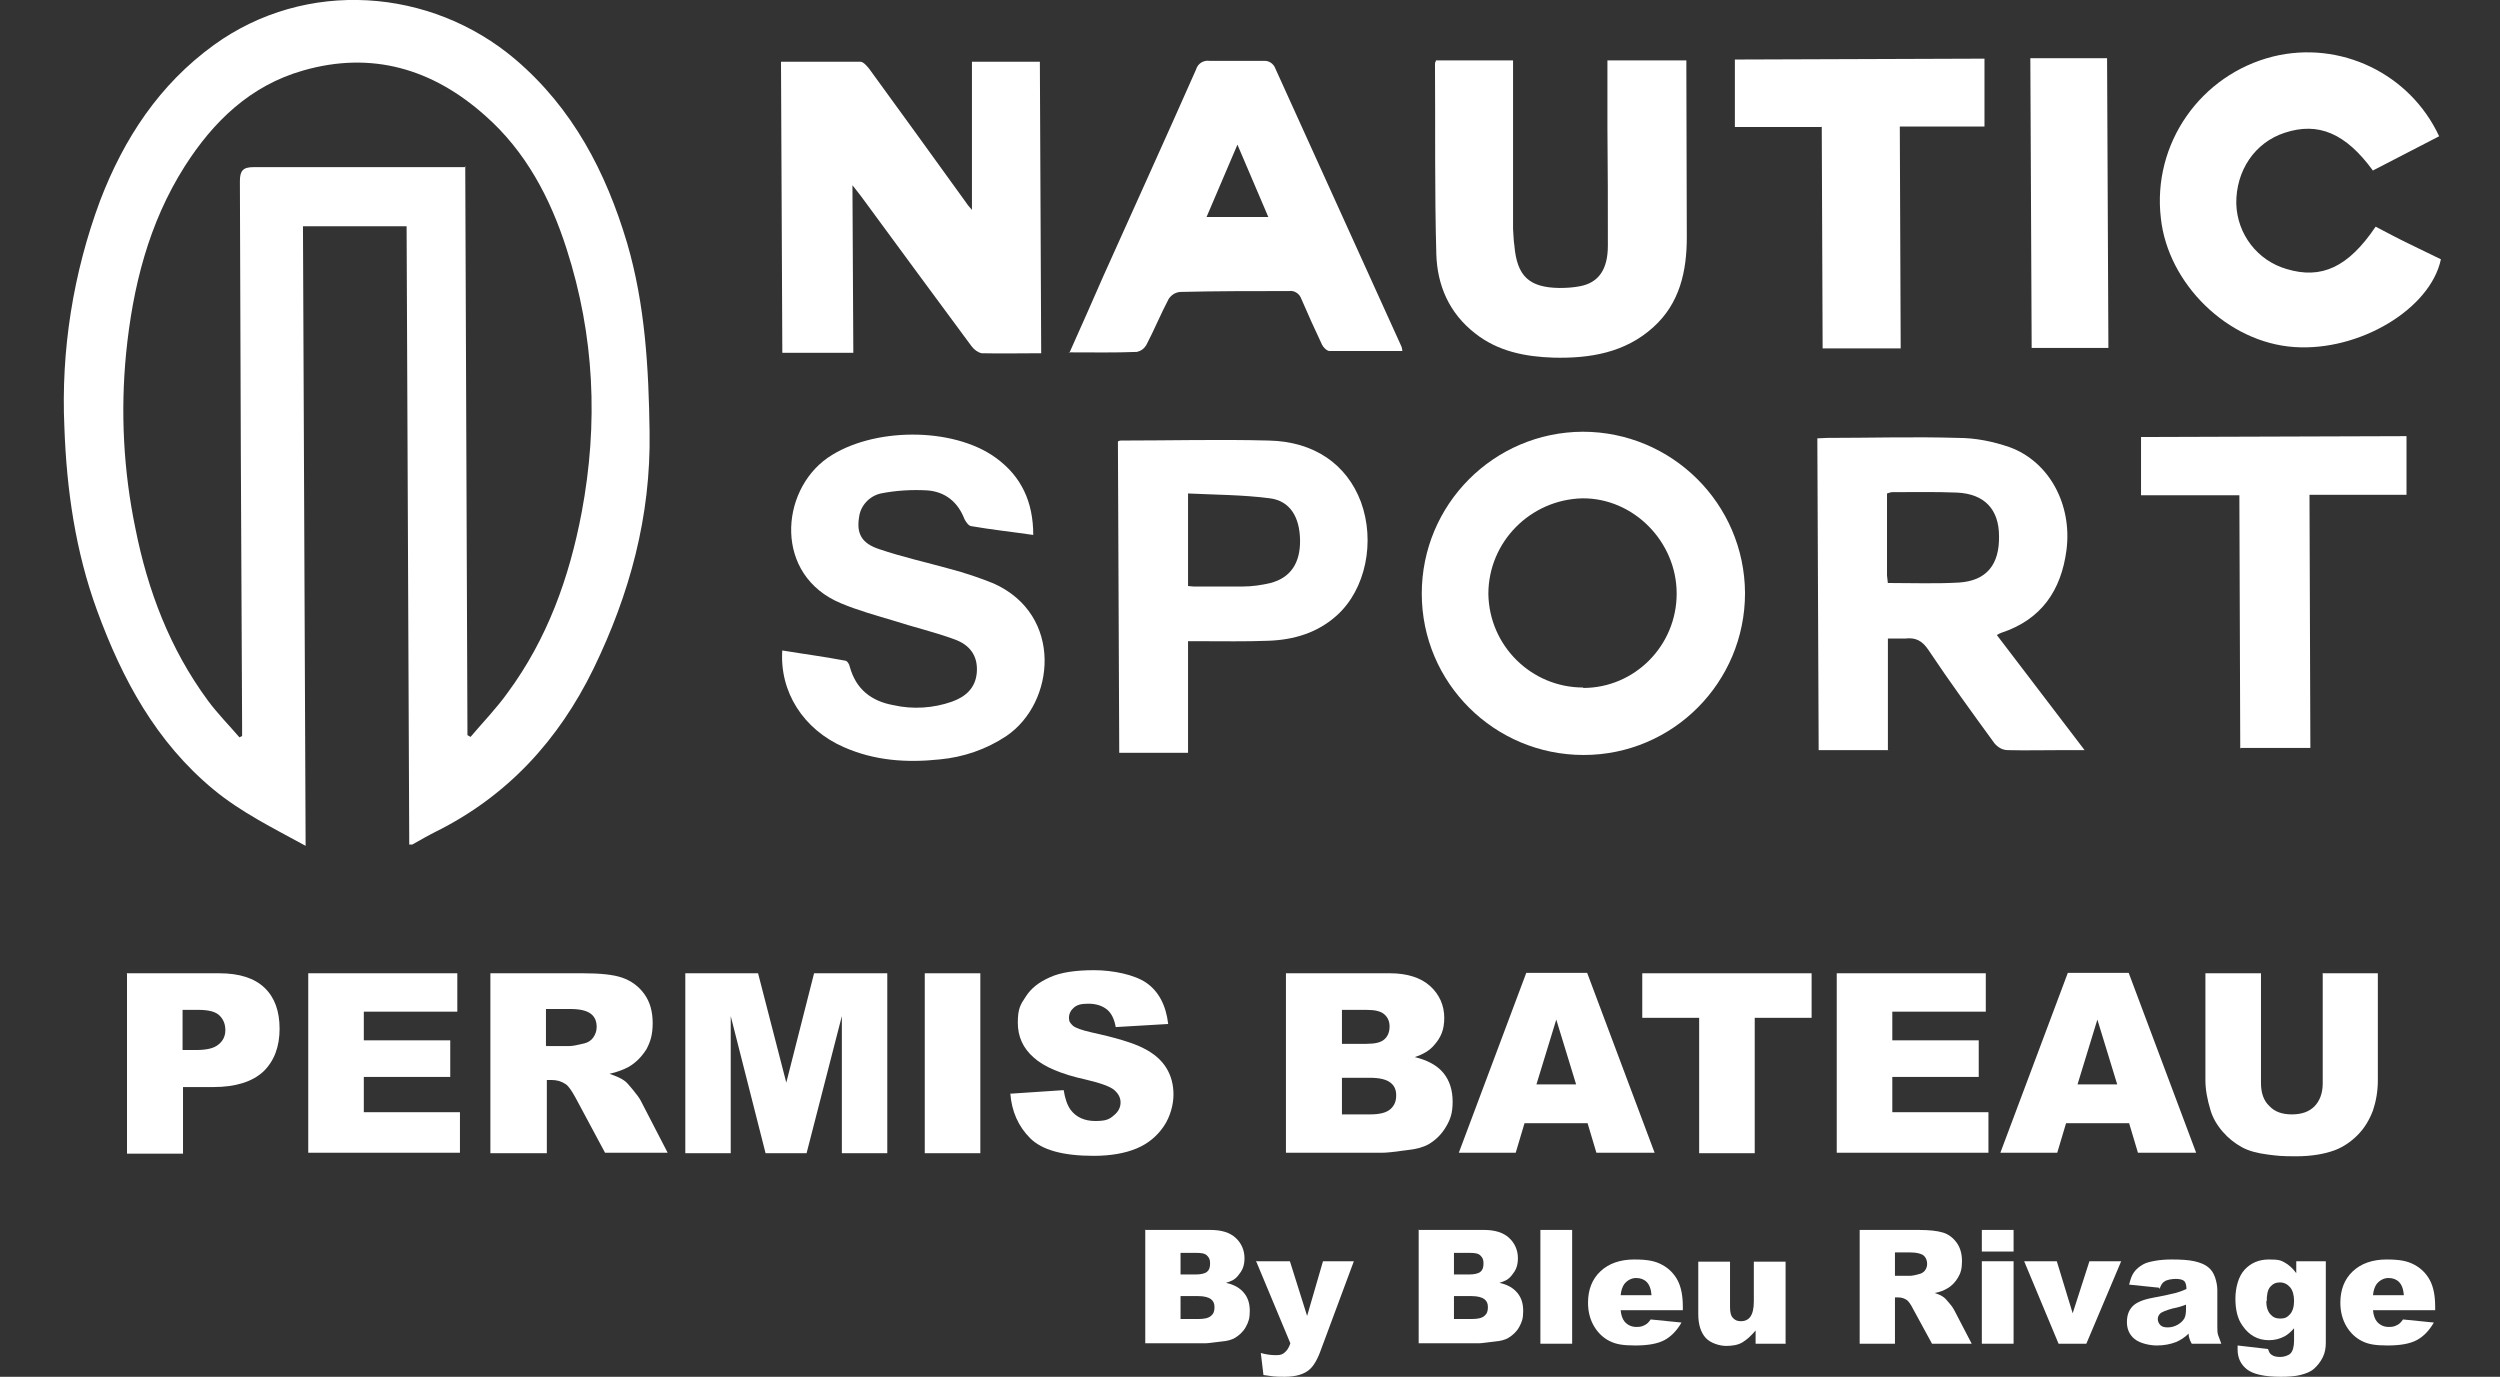 <?xml version="1.0" encoding="UTF-8"?>
<svg id="Layer_1" xmlns="http://www.w3.org/2000/svg" version="1.1" viewBox="0 0 566.9 312.2">
  <rect x="0" y="0" width="566.9" height="312.2" fill="#333333" stroke="none"/>
  <!-- Generator: Adobe Illustrator 29.2.1, SVG Export Plug-In . SVG Version: 2.1.0 Build 116)  -->
  <defs>
    <style>
      .st0 {
        fill: #fff;
      }
    </style>
  </defs>
  <path class="st0" d="M69.3,191.8c-7.5-4.1-14.6-7.6-20.8-12.7-13.1-10.8-20.8-25.1-26.5-40.7-4.9-13.4-6.9-27.4-7.4-41.5-.8-17.5,2-35,8.1-51.4,5.4-14.1,13.4-26.3,25.8-35.3,20.9-15.1,49.2-13,68.4,3.3,13,11.1,20.5,25.5,25.3,41.6,4.1,14,4.9,28.4,5.1,42.9.3,19.1-4.5,36.7-12.7,53.6-7.9,16.2-19.5,28.9-35.8,37-1.8.9-3.5,1.9-5.3,2.9-.2,0-.5,0-.7,0l-.6-140.2h-23.5c0,0,.6,140.5.6,140.5ZM105.5,37.6l.5,129.1.7.4c2.8-3.3,5.9-6.5,8.4-10,9-12.2,14-26.1,16.8-40.9,3.8-20.2,2.9-40.1-3.4-59.7-3.7-11.6-9.3-22.2-18.5-30.3-11.9-10.6-25.7-14.7-41.3-10.2-11.9,3.4-20.3,11.5-26.8,21.7-8.2,12.9-11.8,27.4-13.3,42.4-1.3,13.3-.6,26.7,2.1,39.7,2.8,14.1,7.8,27.3,16.4,39,2.2,3,4.8,5.6,7.2,8.4l.6-.3v-2.6c-.2-41.1-.4-82.1-.5-123.2,0-2.4.7-3.2,3.1-3.2,11.2,0,22.3,0,33.5,0h14.4Z"/>
  <path class="st0" d="M220.4,47.6V14c-.1,0,15.4,0,15.4,0l.3,66.1c-4.5,0-9,.1-13.5,0-.9-.2-1.7-.8-2.3-1.6-8.3-11.2-16.6-22.5-24.9-33.8-.5-.7-1.1-1.4-2.1-2.7l.2,38h-16.1c0,0-.3-66-.3-66,6,0,12,0,18,0,.7,0,1.5,1,2,1.6,7.3,10,14.5,20,21.8,30.1.3.5.7,1,1.5,1.9Z"/>
  <path class="st0" d="M395.7,134.5c0,20.2-16.3,36.7-36.6,36.7-20.2,0-36.7-16.3-36.7-36.6,0-20.2,16.3-36.6,36.5-36.7,20.2,0,36.7,16.3,36.8,36.6ZM359,156c11.7,0,21.2-9.6,21.2-21.4,0-11.8-9.8-21.7-21.4-21.6-11.8.3-21.3,9.9-21.3,21.7.2,11.8,9.8,21.2,21.5,21.2Z"/>
  <path class="st0" d="M428.2,170.1h-15.8c0,0-.3-70.7-.3-70.7.8,0,1.5-.1,2.2-.1,9.9,0,19.8-.3,29.7,0,4,0,7.9.8,11.7,2.1,9,3.3,14.2,13,12.9,23.3-1.2,9.2-5.7,15.8-14.8,18.8-.3.1-.7.3-1,.5l19.9,26.1h-5.2c-4.1,0-8.2.1-12.2,0-1.2,0-2.2-.6-3-1.5-5.1-7-10.2-14-15-21.2-1.4-2.1-2.9-2.9-5.3-2.6-1.3,0-2.6,0-3.9,0v25.4ZM428.1,132.2c5.6,0,10.9.2,16.1-.1,6.3-.4,9.2-4.1,9.1-10.5,0-6.1-3.3-9.6-9.5-9.9-4.9-.2-9.8-.1-14.7-.1-.4,0-.8.2-1.2.3v18.6c.1.6.1,1.2.2,1.8Z"/>
  <path class="st0" d="M325.6,13.7h17.5c0,0,0,3,0,3v35.2c.1,1.2.1,2.5.3,3.8.6,6.9,3.3,9.5,10.2,9.6,1.6,0,3.2-.1,4.7-.4,4.2-.8,6.3-3.8,6.3-9.2,0-8.9,0-17.8-.1-26.7v-15.3s17.9,0,17.9,0v2.4c0,12.6.1,25.2.1,37.7,0,7.7-1.6,15-7.6,20.4-6.4,5.8-14.4,7.1-22.6,6.9-6.4-.2-12.6-1.4-17.8-5.5-5.9-4.6-8.6-10.9-8.8-18-.4-14.3-.2-28.7-.3-43,0-.3,0-.5.2-.7Z"/>
  <path class="st0" d="M177.4,147.5c4.8.8,9.5,1.4,14.2,2.3.5,0,1,.8,1.1,1.4,1.4,5.1,4.9,7.8,9.9,8.7,4.4,1,9,.7,13.3-.8,3-1.1,5.3-3,5.6-6.6.3-3.9-1.7-6.3-5-7.5-4.6-1.7-9.4-2.8-14-4.3-4-1.2-8-2.3-11.8-3.9-15.2-6.3-13.9-25.4-3-33,10-6.9,28.3-7.1,38.1,0,5.8,4.2,8.5,10,8.5,17.5-4.8-.7-9.5-1.2-14.1-2-.6-.1-1.2-1-1.5-1.6-1.5-3.9-4.4-6.2-8.4-6.5-3.5-.2-7.1,0-10.6.7-2.6.6-4.6,2.8-4.9,5.4-.6,3.7.6,5.9,4.5,7.2,5.3,1.8,10.7,3,16.1,4.5,3.4.9,6.7,2,9.9,3.3,15.9,7.1,14,27.1,2.9,34.6-4.5,3-9.7,4.8-15.1,5.3-7.5.8-14.8.3-21.8-2.8-9.1-4-14.6-12.5-13.9-22.1Z"/>
  <path class="st0" d="M242.5,80c2.7-6,5.2-11.7,7.7-17.4,7-15.6,14.1-31.2,21-46.8.4-1.4,1.7-2.2,3.1-2,4.2,0,8.3,0,12.5,0,.9,0,1.7.5,2.2,1.3,9.6,21.2,19.2,42.3,28.8,63.5.1.3.2.7.2,1-5.6,0-11,0-16.5,0-.6,0-1.4-.8-1.7-1.4-1.6-3.4-3.2-6.9-4.7-10.4-.4-1.2-1.6-2-2.8-1.8-8.2,0-16.5,0-24.7.2-1.1.1-2,.7-2.6,1.6-1.8,3.4-3.3,7.1-5.1,10.5-.5.8-1.2,1.3-2.1,1.5-5,.2-10,.1-15.5.1ZM280.6,32.8l-7,16.4h14c0,0-7-16.4-7-16.4Z"/>
  <path class="st0" d="M538.1,38.7c-6.2-8.5-12.4-11.1-20-8.6-6.8,2.2-11.1,8.6-11,16.1.2,6.9,4.8,12.9,11.4,14.8,7.9,2.4,14-.4,20.2-9.6,2.5,1.3,4.9,2.6,7.4,3.8s4.9,2.4,7.4,3.6c-2.4,11.3-18.5,20.9-33.2,19.9-15.2-1-28.7-14.4-30.3-29.2-2-16.9,9-32.6,25.5-36.7,15.2-3.7,31,3.9,37.6,18.1l-14.9,7.7Z"/>
  <path class="st0" d="M269.4,145.4v25.3c.1,0-15.6,0-15.6,0l-.3-70.6c.2-.1.4-.2.7-.2,11.2,0,22.3-.3,33.5,0,10.3.2,17.7,5.4,20.9,13.9,3.3,9,1.1,19.8-5.4,25.7-4.4,4-9.8,5.6-15.6,5.8-5.2.2-10.3.1-15.5.1-.8,0-1.6,0-2.7,0ZM269.5,132.9c.4,0,.8.1,1.2.1,3.7,0,7.3,0,11,0,2.2,0,4.3-.3,6.4-.8,4.6-1.2,6.8-4.6,6.7-9.8s-2.3-8.8-6.8-9.4c-6.1-.8-12.3-.8-18.6-1.1v21Z"/>
  <path class="st0" d="M413,28.8h-19.6c0,0,0-15.3,0-15.3l56.6-.2v15.4c0,0-19.2,0-19.2,0l.2,50.3h-17.7c0,0-.2-50.3-.2-50.3Z"/>
  <path class="st0" d="M508,169.8l-.2-57.5h-22.3c0,0,0-13.2,0-13.2l60.2-.2v13.3s-22,0-22,0l.2,57.4h-15.8Z"/>
  <path class="st0" d="M460.4,13.2h17.4c0,0,.3,65.7.3,65.7h-17.4c0,0-.3-65.7-.3-65.7Z"/>
  <g>
    <path class="st0" d="M28.7,220.7h21c4.6,0,8,1.1,10.3,3.3,2.3,2.2,3.4,5.3,3.4,9.3s-1.2,7.3-3.7,9.7c-2.5,2.3-6.3,3.5-11.3,3.5h-6.9v15.1h-12.7v-40.8ZM41.4,238.1h3.1c2.4,0,4.1-.4,5.1-1.3,1-.8,1.5-1.9,1.5-3.2s-.4-2.4-1.3-3.3c-.9-.9-2.5-1.3-4.8-1.3h-3.6v9.1Z"/>
    <path class="st0" d="M69.9,220.7h33.8v8.7h-21.2v6.5h19.6v8.3h-19.6v8h21.8v9.2h-34.4v-40.8Z"/>
    <path class="st0" d="M111.2,261.5v-40.8h21c3.9,0,6.9.3,8.9,1s3.7,1.9,5,3.7c1.3,1.8,1.9,4,1.9,6.6s-.5,4.2-1.4,5.9c-1,1.6-2.3,3-4,4-1.1.6-2.6,1.2-4.4,1.6,1.5.5,2.6,1,3.3,1.5.5.3,1.1,1,2,2.1.9,1.1,1.5,1.9,1.8,2.5l6.1,11.8h-14.2l-6.7-12.5c-.9-1.6-1.6-2.7-2.3-3.1-.9-.6-1.9-.9-3.1-.9h-1.1v16.6h-12.7ZM123.9,237.2h5.3c.6,0,1.7-.2,3.3-.6.8-.2,1.5-.6,2-1.3.5-.7.8-1.5.8-2.4,0-1.3-.4-2.3-1.3-3s-2.4-1.1-4.7-1.1h-5.5v8.3Z"/>
    <path class="st0" d="M155.3,220.7h16.6l6.4,24.8,6.3-24.8h16.6v40.8h-10.3v-31.1l-8,31.1h-9.3l-7.9-31.1v31.1h-10.3v-40.8Z"/>
    <path class="st0" d="M209.7,220.7h12.6v40.8h-12.6v-40.8Z"/>
    <path class="st0" d="M229.2,248l12-.8c.3,1.9.8,3.4,1.6,4.5,1.3,1.7,3.2,2.5,5.6,2.5s3.2-.4,4.2-1.3c1-.8,1.5-1.8,1.5-2.9s-.5-2-1.4-2.8c-.9-.8-3.1-1.6-6.5-2.4-5.5-1.2-9.5-2.9-11.8-5-2.4-2.1-3.6-4.7-3.6-7.9s.6-4.1,1.8-5.9c1.2-1.9,3-3.3,5.5-4.4,2.4-1.1,5.8-1.6,10-1.6s9.2,1,11.9,2.9c2.7,1.9,4.4,5,4.9,9.3l-11.9.7c-.3-1.8-1-3.2-2-4-1-.8-2.4-1.3-4.2-1.3s-2.6.3-3.3.9c-.7.6-1.1,1.4-1.1,2.3s.3,1.2.9,1.8c.6.5,2,1,4.2,1.5,5.5,1.2,9.5,2.4,11.8,3.6,2.4,1.2,4.1,2.7,5.2,4.5,1.1,1.8,1.6,3.8,1.6,6s-.7,5-2.2,7.2-3.5,3.9-6.1,5c-2.6,1.1-5.9,1.7-9.8,1.7-6.9,0-11.7-1.3-14.4-4s-4.2-6.1-4.5-10.2Z"/>
    <path class="st0" d="M291.6,220.7h23.6c3.9,0,7,1,9.1,2.9,2.1,1.9,3.2,4.4,3.2,7.2s-.8,4.5-2.3,6.2c-1,1.2-2.5,2.1-4.4,2.7,2.9.7,5.1,1.9,6.5,3.6,1.4,1.7,2.1,3.9,2.1,6.5s-.5,4-1.5,5.7-2.3,3-4,4c-1.1.6-2.7,1.1-4.8,1.3-2.8.4-4.7.6-5.7.6h-21.8v-40.8ZM304.3,236.7h5.5c2,0,3.3-.3,4.1-1,.8-.7,1.2-1.7,1.2-2.9s-.4-2.1-1.2-2.8-2.1-1-4-1h-5.6v7.7ZM304.3,252.7h6.4c2.2,0,3.7-.4,4.6-1.2s1.3-1.8,1.3-3.1-.4-2.2-1.3-2.9-2.4-1.1-4.6-1.1h-6.4v8.3Z"/>
    <path class="st0" d="M360,254.7h-14.3l-2,6.7h-12.9l15.3-40.8h13.8l15.3,40.8h-13.2l-2-6.7ZM357.4,245.9l-4.5-14.7-4.5,14.7h9Z"/>
    <path class="st0" d="M372.5,220.7h38.3v10.1h-12.9v30.7h-12.6v-30.7h-12.9v-10.1Z"/>
    <path class="st0" d="M416.5,220.7h33.8v8.7h-21.2v6.5h19.6v8.3h-19.6v8h21.8v9.2h-34.4v-40.8Z"/>
    <path class="st0" d="M482.8,254.7h-14.3l-2,6.7h-12.9l15.3-40.8h13.8l15.3,40.8h-13.2l-2-6.7ZM480.1,245.9l-4.5-14.7-4.5,14.7h9Z"/>
    <path class="st0" d="M526.6,220.7h12.6v24.3c0,2.4-.4,4.7-1.1,6.8-.8,2.1-1.9,4-3.5,5.6-1.6,1.6-3.3,2.7-5.1,3.4-2.4.9-5.4,1.4-8.8,1.4s-4.2-.1-6.5-.4-4.3-.8-5.9-1.7-3-2-4.3-3.5c-1.3-1.5-2.2-3.1-2.7-4.7-.8-2.6-1.2-4.9-1.2-6.9v-24.3h12.6v24.9c0,2.2.6,4,1.9,5.2,1.2,1.3,2.9,1.9,5.1,1.9s3.9-.6,5.1-1.8c1.2-1.2,1.9-3,1.9-5.2v-24.9Z"/>
    <path class="st0" d="M259.6,278.9h14.9c2.5,0,4.4.6,5.7,1.8s2,2.8,2,4.6-.5,2.8-1.4,3.9-1.6,1.3-2.8,1.7c1.9.4,3.2,1.2,4.1,2.3s1.3,2.4,1.3,4.1-.3,2.5-.9,3.6-1.5,1.9-2.5,2.5c-.7.4-1.7.7-3,.8-1.8.2-3,.4-3.6.4h-13.7v-25.8ZM267.6,289h3.5c1.2,0,2.1-.2,2.6-.6s.7-1,.7-1.9-.2-1.3-.7-1.8-1.3-.6-2.5-.6h-3.5v4.9ZM267.6,299.1h4.1c1.4,0,2.3-.2,2.9-.7s.8-1.1.8-2-.3-1.4-.8-1.8-1.5-.7-2.9-.7h-4v5.2Z"/>
    <path class="st0" d="M285,286h7.5l3.9,12.4,3.6-12.4h7l-7.4,19.9c-.8,2.3-1.7,3.8-2.6,4.6-1.2,1.1-3.1,1.7-5.7,1.7s-2.6-.1-4.8-.4l-.6-5c1,.3,2.2.5,3.4.5s1.5-.2,2-.6c.5-.4,1-1.1,1.3-2.1l-7.8-18.7Z"/>
    <path class="st0" d="M321.6,278.9h14.9c2.5,0,4.4.6,5.7,1.8s2,2.8,2,4.6-.5,2.8-1.4,3.9-1.6,1.3-2.8,1.7c1.9.4,3.2,1.2,4.1,2.3s1.3,2.4,1.3,4.1-.3,2.5-.9,3.6-1.5,1.9-2.5,2.5c-.7.4-1.7.7-3,.8-1.8.2-3,.4-3.6.4h-13.7v-25.8ZM329.6,289h3.5c1.2,0,2.1-.2,2.6-.6s.7-1,.7-1.9-.2-1.3-.7-1.8-1.3-.6-2.5-.6h-3.5v4.9ZM329.6,299.1h4.1c1.4,0,2.3-.2,2.9-.7s.8-1.1.8-2-.3-1.4-.8-1.8-1.5-.7-2.9-.7h-4v5.2Z"/>
    <path class="st0" d="M349.3,278.9h7.2v25.8h-7.2v-25.8Z"/>
    <path class="st0" d="M381.8,297.1h-14.3c.1,1.1.4,2,.9,2.6.7.8,1.6,1.2,2.7,1.2s1.4-.2,2-.5c.4-.2.8-.6,1.2-1.2l7,.7c-1.1,1.9-2.4,3.2-3.9,4s-3.7,1.2-6.6,1.2-4.4-.3-5.8-1-2.6-1.8-3.5-3.3-1.4-3.3-1.4-5.4c0-2.9.9-5.3,2.8-7.1s4.5-2.7,7.7-2.7,4.8.4,6.3,1.2,2.7,2,3.5,3.5,1.2,3.5,1.2,6v.8ZM374.5,293.7c-.1-1.4-.5-2.4-1.1-3s-1.4-.9-2.4-.9-2,.5-2.7,1.4c-.4.6-.7,1.4-.8,2.5h7Z"/>
    <path class="st0" d="M404.8,304.7h-6.7v-3c-1,1.2-2,2.1-3,2.7s-2.3.8-3.7.8-3.5-.6-4.6-1.8-1.7-3-1.7-5.4v-11.9h7.2v10.3c0,1.2.2,2,.7,2.5s1,.7,1.8.7,1.6-.3,2.1-1,.8-1.8.8-3.5v-9h7.2v18.7Z"/>
    <path class="st0" d="M421.7,304.7v-25.8h13.3c2.5,0,4.3.2,5.6.6s2.3,1.2,3.1,2.3,1.2,2.5,1.2,4.2-.3,2.7-.9,3.7c-.6,1-1.4,1.9-2.5,2.5-.7.4-1.6.8-2.8,1,.9.3,1.6.6,2.1,1,.3.2.7.7,1.3,1.4.6.7.9,1.2,1.1,1.6l3.9,7.5h-9l-4.3-7.9c-.5-1-1-1.7-1.4-2-.6-.4-1.2-.6-2-.6h-.7v10.5h-8ZM429.7,289.3h3.4c.4,0,1.1-.1,2.1-.4.5-.1,1-.4,1.3-.8s.5-.9.5-1.5c0-.8-.3-1.5-.8-1.9s-1.5-.7-3-.7h-3.5v5.2Z"/>
    <path class="st0" d="M449.4,278.9h7.2v4.9h-7.2v-4.9ZM449.4,286h7.2v18.7h-7.2v-18.7Z"/>
    <path class="st0" d="M459,286h7.4l3.6,11.8,3.8-11.8h7.2l-7.9,18.7h-6.3l-7.8-18.7Z"/>
    <path class="st0" d="M489.6,292l-6.8-.7c.3-1.2.6-2.1,1.1-2.8s1.2-1.3,2.1-1.8c.7-.4,1.6-.6,2.7-.8s2.4-.3,3.7-.3c2.1,0,3.9.1,5.2.4s2.4.7,3.3,1.5c.6.5,1.1,1.3,1.4,2.2s.5,1.9.5,2.8v8.2c0,.9,0,1.6.2,2.1s.4,1.1.7,1.9h-6.7c-.3-.5-.4-.8-.5-1.1s-.2-.6-.2-1.2c-.9.9-1.9,1.5-2.8,1.9-1.3.5-2.7.8-4.4.8s-3.9-.5-5.1-1.5-1.7-2.3-1.7-3.8.4-2.6,1.2-3.5,2.4-1.6,4.6-2c2.7-.5,4.4-.9,5.2-1.1s1.6-.5,2.5-.9c0-.9-.2-1.5-.5-1.8s-1-.5-1.9-.5-2.1.2-2.6.6c-.5.3-.8.8-1.1,1.7ZM495.8,295.8c-1,.4-2,.7-3.1.9-1.5.4-2.4.8-2.8,1.1-.4.4-.6.8-.6,1.3s.2,1,.6,1.4,1,.5,1.7.5,1.5-.2,2.2-.6,1.2-.9,1.5-1.4.4-1.3.4-2.2v-1.1Z"/>
    <path class="st0" d="M520.7,286h6.7v18.5c0,1.2-.2,2.3-.7,3.3s-1.2,1.9-2,2.6-1.9,1.1-3.1,1.4-2.7.4-4.4.4c-3.8,0-6.3-.6-7.7-1.7s-2.1-2.6-2.1-4.5,0-.6,0-.9l6.9.8c.2.6.4,1.1.8,1.3.5.4,1.2.5,2,.5s1.8-.3,2.3-.8.8-1.5.8-2.9v-2.8c-.7.8-1.4,1.4-2.1,1.8-1.1.6-2.3.9-3.6.9-2.5,0-4.5-1.1-6-3.3-1.1-1.5-1.6-3.6-1.6-6.1s.7-5.1,2.1-6.6,3.2-2.3,5.5-2.3,2.7.2,3.6.7,1.8,1.3,2.6,2.4v-2.8ZM513.9,295c0,1.3.3,2.3.9,3s1.3,1,2.3,1,1.6-.3,2.2-1,.9-1.7.9-3-.3-2.4-.9-3.1-1.4-1.1-2.3-1.1-1.6.3-2.2,1-.8,1.8-.8,3.3Z"/>
    <path class="st0" d="M552.4,297.1h-14.3c.1,1.1.4,2,.9,2.6.7.8,1.6,1.2,2.7,1.2s1.4-.2,2-.5c.4-.2.8-.6,1.2-1.2l7,.7c-1.1,1.9-2.4,3.2-3.9,4s-3.7,1.2-6.6,1.2-4.4-.3-5.8-1-2.6-1.8-3.5-3.3-1.4-3.3-1.4-5.4c0-2.9.9-5.3,2.8-7.1s4.5-2.7,7.7-2.7,4.8.4,6.3,1.2,2.7,2,3.5,3.5,1.2,3.5,1.2,6v.8ZM545.1,293.7c-.1-1.4-.5-2.4-1.1-3s-1.4-.9-2.4-.9-2,.5-2.7,1.4c-.4.6-.7,1.4-.8,2.5h7Z"/>
  </g>
</svg>